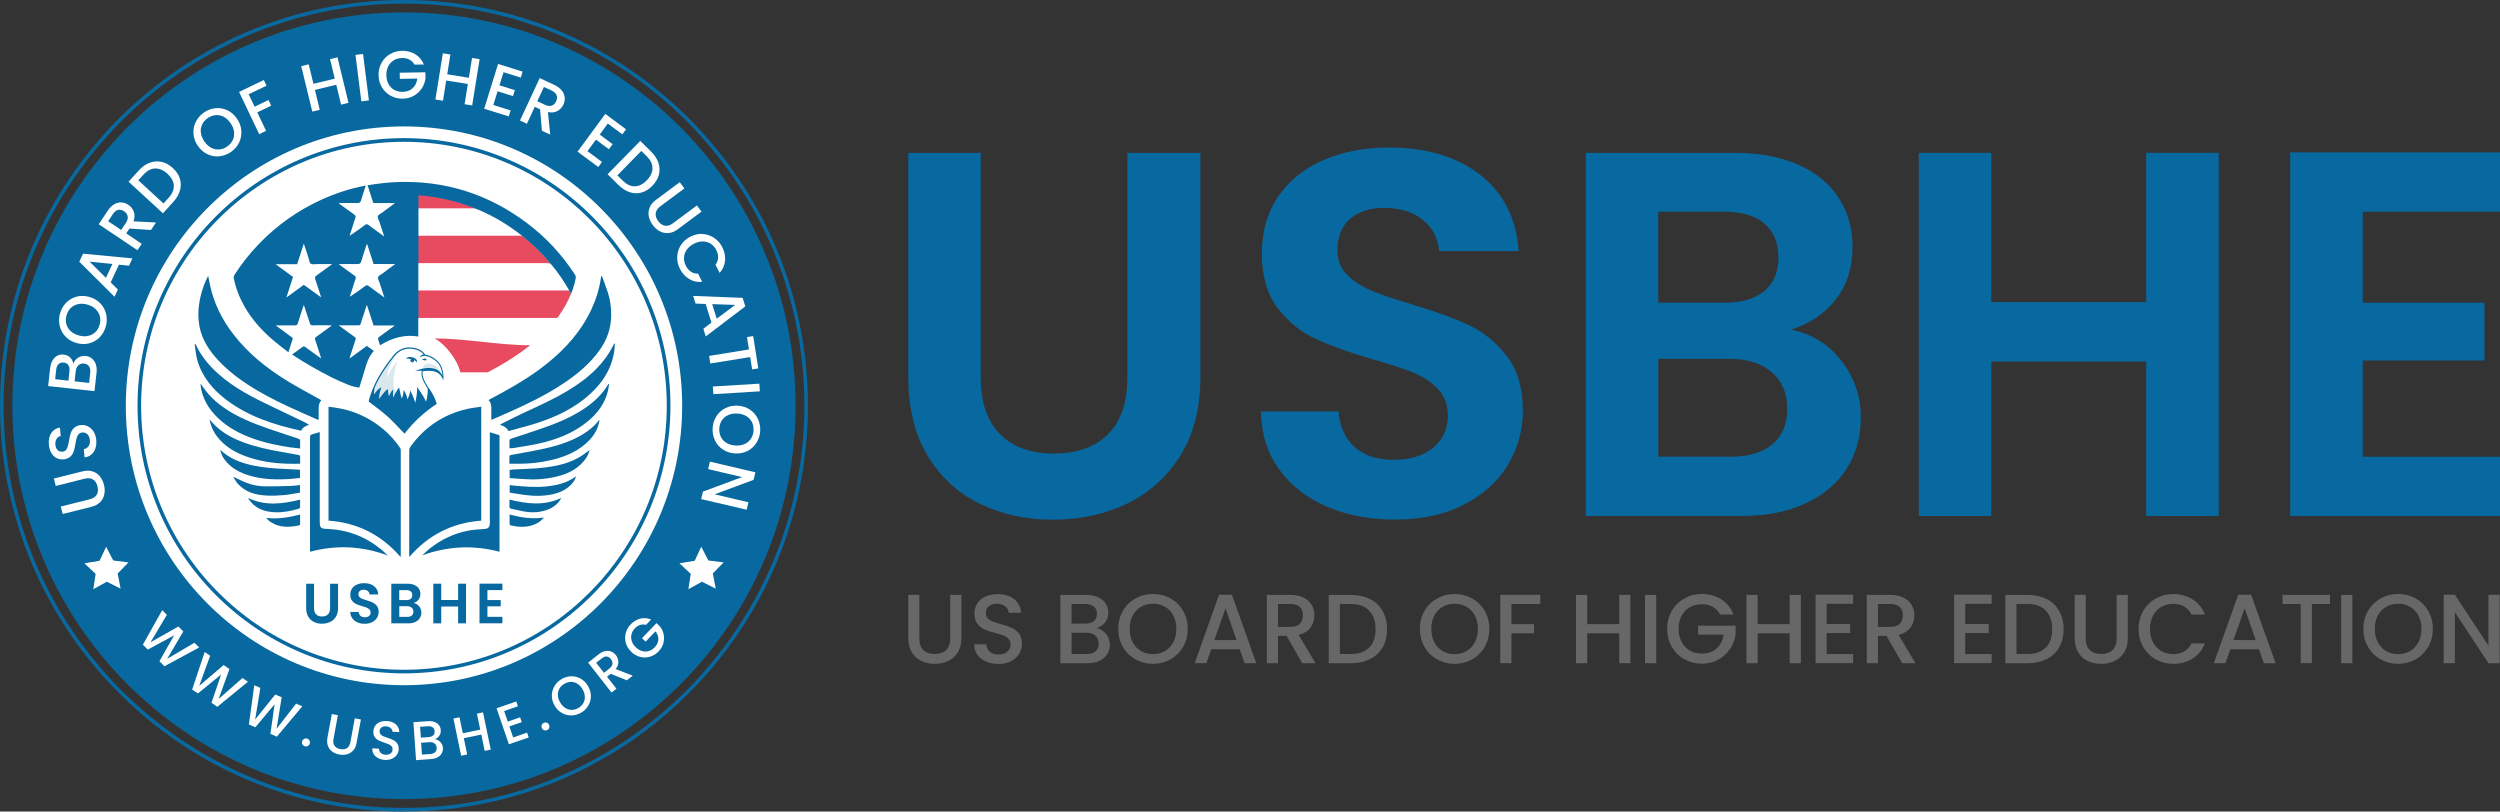 <svg width="268" height="87" viewBox="0 0 268 87" fill="none" xmlns="http://www.w3.org/2000/svg">
<rect x="0" y="0" width="268" height="87" fill="#333333" stroke="none"/>
<g clip-path="url(#clip0_39_205)">
<path d="M105.136 16.386V40.482C105.136 43.122 105.819 45.14 107.191 46.531C108.563 47.928 110.489 48.62 112.968 48.62C115.448 48.62 117.432 47.922 118.797 46.531C120.169 45.133 120.852 43.122 120.852 40.482V16.386H128.683V40.424C128.683 43.736 127.968 46.531 126.545 48.821C125.122 51.104 123.215 52.825 120.826 53.983C118.436 55.134 115.783 55.71 112.859 55.71C109.935 55.71 107.352 55.134 105.001 53.983C102.65 52.831 100.789 51.111 99.424 48.821C98.052 46.531 97.369 43.736 97.369 40.424V16.386H105.143H105.136Z" fill="#0869A0"/>
<path d="M142.254 54.313C140.09 53.381 138.376 52.049 137.114 50.296C135.858 48.549 135.208 46.485 135.169 44.105H143.497C143.606 45.703 144.173 46.971 145.191 47.896C146.208 48.827 147.606 49.293 149.383 49.293C151.161 49.293 152.623 48.859 153.66 47.98C154.697 47.106 155.212 45.961 155.212 44.551C155.212 43.4 154.858 42.449 154.156 41.705C153.454 40.961 152.572 40.379 151.515 39.945C150.459 39.518 149.01 39.046 147.155 38.522C144.637 37.778 142.595 37.047 141.017 36.316C139.446 35.592 138.093 34.492 136.966 33.024C135.839 31.555 135.272 29.595 135.272 27.137C135.272 24.834 135.845 22.822 136.992 21.114C138.138 19.407 139.748 18.093 141.822 17.181C143.896 16.269 146.266 15.816 148.933 15.816C152.932 15.816 156.178 16.793 158.677 18.747C161.176 20.7 162.554 23.424 162.812 26.917H154.259C154.182 25.578 153.621 24.472 152.565 23.599C151.509 22.725 150.111 22.285 148.372 22.285C146.852 22.285 145.641 22.673 144.733 23.456C143.825 24.239 143.374 25.371 143.374 26.859C143.374 27.9 143.716 28.767 144.398 29.453C145.081 30.139 145.931 30.701 146.955 31.128C147.973 31.555 149.409 32.047 151.258 32.603C153.776 33.347 155.83 34.091 157.421 34.835C159.012 35.579 160.384 36.691 161.53 38.179C162.677 39.667 163.25 41.621 163.25 44.034C163.25 46.117 162.715 48.051 161.64 49.836C160.564 51.622 158.993 53.045 156.919 54.106C154.845 55.167 152.385 55.697 149.532 55.697C146.827 55.697 144.392 55.231 142.228 54.3L142.254 54.313Z" fill="#0869A0"/>
<path d="M197.366 38.639C198.77 40.424 199.478 42.468 199.478 44.771C199.478 46.854 198.97 48.685 197.952 50.263C196.934 51.842 195.459 53.077 193.54 53.97C191.614 54.863 189.341 55.309 186.713 55.309H170V16.386H185.992C188.62 16.386 190.887 16.813 192.793 17.666C194.699 18.52 196.142 19.711 197.121 21.237C198.1 22.764 198.59 24.491 198.59 26.425C198.59 28.696 197.984 30.591 196.786 32.111C195.582 33.638 193.985 34.712 191.982 35.346C194.165 35.754 195.962 36.853 197.366 38.639ZM177.761 32.448H184.871C186.72 32.448 188.149 32.027 189.148 31.193C190.146 30.358 190.648 29.155 190.648 27.596C190.648 26.037 190.146 24.828 189.148 23.974C188.149 23.12 186.72 22.693 184.871 22.693H177.761V32.454V32.448ZM190.011 47.617C191.067 46.725 191.595 45.463 191.595 43.827C191.595 42.19 191.041 40.844 189.927 39.894C188.819 38.943 187.319 38.47 185.431 38.47H177.767V48.956H185.599C187.486 48.956 188.961 48.51 190.011 47.617Z" fill="#0869A0"/>
<path d="M237.845 16.386V55.315H230.071V38.749H213.467V55.315H205.694V16.386H213.467V32.39H230.071V16.386H237.845Z" fill="#0869A0"/>
<path d="M253.283 22.693V32.454H266.332V38.645H253.283V48.963H268V55.322H245.509V16.334H268V22.693H253.283Z" fill="#0869A0"/>
<path d="M98.554 63.77V68.434C98.554 68.991 98.702 69.405 98.992 69.689C99.282 69.968 99.688 70.11 100.203 70.11C100.718 70.11 101.137 69.968 101.427 69.689C101.716 69.411 101.865 68.991 101.865 68.434V63.77H103.063V68.415C103.063 69.01 102.934 69.515 102.676 69.935C102.419 70.349 102.071 70.66 101.639 70.86C101.208 71.067 100.725 71.164 100.203 71.164C99.681 71.164 99.198 71.061 98.773 70.86C98.348 70.66 98 70.349 97.749 69.935C97.498 69.521 97.369 69.016 97.369 68.415V63.77H98.567H98.554Z" fill="#666766"/>
<path d="M105.69 70.912C105.297 70.737 104.988 70.498 104.769 70.181C104.55 69.864 104.434 69.495 104.434 69.075H105.716C105.742 69.392 105.871 69.65 106.09 69.858C106.309 70.064 106.618 70.162 107.017 70.162C107.416 70.162 107.751 70.064 107.983 69.864C108.215 69.663 108.331 69.405 108.331 69.088C108.331 68.842 108.26 68.641 108.118 68.486C107.977 68.331 107.796 68.214 107.584 68.13C107.371 68.046 107.075 67.956 106.695 67.859C106.219 67.729 105.832 67.606 105.536 67.477C105.24 67.347 104.982 67.147 104.776 66.869C104.563 66.597 104.46 66.228 104.46 65.776C104.46 65.355 104.563 64.986 104.776 64.669C104.988 64.353 105.278 64.113 105.658 63.945C106.038 63.777 106.47 63.693 106.972 63.693C107.681 63.693 108.26 63.867 108.711 64.223C109.162 64.579 109.413 65.064 109.458 65.685H108.138C108.118 65.42 107.99 65.187 107.758 64.999C107.526 64.812 107.223 64.715 106.843 64.715C106.502 64.715 106.218 64.805 106.006 64.98C105.787 65.155 105.684 65.407 105.684 65.737C105.684 65.963 105.755 66.144 105.89 66.287C106.025 66.429 106.199 66.545 106.412 66.629C106.624 66.714 106.908 66.804 107.275 66.901C107.758 67.037 108.151 67.166 108.453 67.302C108.756 67.438 109.014 67.639 109.233 67.917C109.445 68.195 109.555 68.564 109.555 69.029C109.555 69.405 109.458 69.754 109.258 70.084C109.059 70.414 108.769 70.679 108.389 70.88C108.009 71.08 107.558 71.177 107.043 71.177C106.553 71.177 106.115 71.093 105.723 70.918L105.69 70.912Z" fill="#666766"/>
<path d="M118.565 67.956C118.836 68.299 118.977 68.687 118.977 69.126C118.977 69.502 118.881 69.832 118.688 70.136C118.494 70.44 118.217 70.673 117.857 70.841C117.496 71.009 117.071 71.1 116.588 71.1H113.67V63.777H116.453C116.949 63.777 117.374 63.861 117.734 64.029C118.095 64.197 118.359 64.424 118.539 64.708C118.72 64.993 118.81 65.31 118.81 65.659C118.81 66.08 118.7 66.429 118.475 66.714C118.25 66.998 117.953 67.199 117.573 67.335C117.966 67.406 118.295 67.613 118.572 67.956H118.565ZM114.868 66.85H116.35C116.742 66.85 117.045 66.759 117.264 66.578C117.483 66.397 117.593 66.138 117.593 65.802C117.593 65.465 117.483 65.213 117.264 65.025C117.045 64.838 116.736 64.747 116.35 64.747H114.868V66.843V66.85ZM117.438 69.819C117.67 69.625 117.786 69.346 117.786 68.997C117.786 68.648 117.663 68.357 117.419 68.143C117.174 67.93 116.852 67.826 116.446 67.826H114.875V70.11H116.491C116.897 70.11 117.213 70.013 117.444 69.812L117.438 69.819Z" fill="#666766"/>
<path d="M121.727 70.686C121.154 70.368 120.703 69.922 120.375 69.346C120.046 68.771 119.879 68.13 119.879 67.412C119.879 66.694 120.046 66.054 120.375 65.484C120.703 64.915 121.161 64.469 121.727 64.152C122.294 63.835 122.919 63.673 123.602 63.673C124.284 63.673 124.916 63.835 125.482 64.152C126.049 64.469 126.5 64.915 126.828 65.484C127.157 66.054 127.324 66.694 127.324 67.412C127.324 68.13 127.157 68.771 126.828 69.346C126.5 69.916 126.049 70.362 125.482 70.686C124.916 71.002 124.284 71.164 123.602 71.164C122.919 71.164 122.301 71.002 121.727 70.686ZM124.89 69.793C125.27 69.573 125.56 69.256 125.779 68.842C125.991 68.428 126.101 67.956 126.101 67.412C126.101 66.869 125.991 66.397 125.779 65.989C125.566 65.582 125.27 65.271 124.89 65.051C124.51 64.831 124.085 64.721 123.602 64.721C123.119 64.721 122.687 64.831 122.314 65.051C121.934 65.271 121.644 65.582 121.425 65.989C121.212 66.397 121.103 66.869 121.103 67.412C121.103 67.956 121.212 68.428 121.425 68.842C121.637 69.256 121.934 69.566 122.314 69.793C122.694 70.019 123.119 70.123 123.602 70.123C124.085 70.123 124.516 70.013 124.89 69.793Z" fill="#666766"/>
<path d="M132.895 69.599H129.843L129.321 71.093H128.071L130.68 63.757H132.065L134.673 71.093H133.417L132.895 69.599ZM132.561 68.615L131.375 65.213L130.178 68.615H132.561Z" fill="#666766"/>
<path d="M139.6 71.093L137.919 68.163H137.005V71.093H135.807V63.77H138.325C138.885 63.77 139.355 63.867 139.748 64.068C140.135 64.262 140.425 64.527 140.618 64.857C140.811 65.187 140.908 65.556 140.908 65.963C140.908 66.442 140.772 66.875 140.495 67.263C140.218 67.652 139.793 67.917 139.22 68.059L141.024 71.093H139.6ZM137.005 67.205H138.325C138.776 67.205 139.111 67.095 139.336 66.869C139.562 66.642 139.677 66.345 139.677 65.963C139.677 65.582 139.568 65.29 139.343 65.07C139.117 64.857 138.782 64.747 138.325 64.747H137.005V67.199V67.205Z" fill="#666766"/>
<path d="M146.865 64.217C147.451 64.514 147.902 64.941 148.218 65.504C148.533 66.06 148.694 66.714 148.694 67.457C148.694 68.201 148.533 68.848 148.218 69.398C147.902 69.948 147.451 70.368 146.865 70.66C146.279 70.951 145.603 71.1 144.823 71.1H142.44V63.777H144.823C145.603 63.777 146.279 63.925 146.865 64.223V64.217ZM146.781 69.418C147.239 68.952 147.464 68.299 147.464 67.457C147.464 66.617 147.239 65.944 146.781 65.465C146.324 64.986 145.674 64.747 144.817 64.747H143.632V70.11H144.817C145.667 70.11 146.324 69.877 146.781 69.411V69.418Z" fill="#666766"/>
<path d="M154.059 70.686C153.486 70.368 153.035 69.922 152.707 69.346C152.378 68.771 152.211 68.13 152.211 67.412C152.211 66.694 152.378 66.054 152.707 65.484C153.035 64.915 153.492 64.469 154.059 64.152C154.626 63.835 155.251 63.673 155.933 63.673C156.616 63.673 157.247 63.835 157.814 64.152C158.381 64.469 158.832 64.915 159.16 65.484C159.489 66.054 159.656 66.694 159.656 67.412C159.656 68.13 159.489 68.771 159.16 69.346C158.832 69.916 158.381 70.362 157.814 70.686C157.247 71.002 156.616 71.164 155.933 71.164C155.251 71.164 154.632 71.002 154.059 70.686ZM157.222 69.793C157.602 69.573 157.891 69.256 158.11 68.842C158.323 68.428 158.432 67.956 158.432 67.412C158.432 66.869 158.323 66.397 158.11 65.989C157.898 65.582 157.602 65.271 157.222 65.051C156.842 64.831 156.417 64.721 155.933 64.721C155.45 64.721 155.019 64.831 154.645 65.051C154.265 65.271 153.976 65.582 153.757 65.989C153.544 66.397 153.435 66.869 153.435 67.412C153.435 67.956 153.544 68.428 153.757 68.842C153.969 69.256 154.265 69.566 154.645 69.793C155.025 70.019 155.45 70.123 155.933 70.123C156.417 70.123 156.848 70.013 157.222 69.793Z" fill="#666766"/>
<path d="M165.118 63.77V64.747H162.026V66.908H164.442V67.885H162.026V71.087H160.828V63.764H165.118V63.77Z" fill="#666766"/>
<path d="M174.779 63.77V71.093H173.581V67.891H170.148V71.093H168.95V63.77H170.148V66.908H173.581V63.77H174.779Z" fill="#666766"/>
<path d="M177.548 63.77V71.093H176.35V63.77H177.548Z" fill="#666766"/>
<path d="M184.395 65.879C184.208 65.517 183.944 65.239 183.609 65.051C183.274 64.864 182.887 64.773 182.443 64.773C181.96 64.773 181.528 64.883 181.155 65.096C180.781 65.31 180.485 65.62 180.266 66.021C180.054 66.422 179.944 66.888 179.944 67.412C179.944 67.936 180.054 68.402 180.266 68.809C180.479 69.211 180.775 69.528 181.155 69.741C181.535 69.961 181.96 70.064 182.443 70.064C183.094 70.064 183.622 69.883 184.027 69.515C184.433 69.152 184.678 68.654 184.775 68.027H182.037V67.069H186.056V68.007C185.979 68.577 185.779 69.101 185.451 69.579C185.122 70.058 184.704 70.44 184.182 70.724C183.66 71.009 183.081 71.151 182.443 71.151C181.76 71.151 181.129 70.99 180.562 70.672C179.996 70.356 179.545 69.909 179.216 69.34C178.888 68.771 178.72 68.13 178.72 67.412C178.72 66.694 178.888 66.054 179.216 65.484C179.545 64.915 180.002 64.469 180.569 64.152C181.136 63.835 181.76 63.673 182.443 63.673C183.222 63.673 183.911 63.867 184.517 64.249C185.122 64.631 185.56 65.174 185.831 65.879H184.395Z" fill="#666766"/>
<path d="M193.051 63.77V71.093H191.853V67.891H188.42V71.093H187.222V63.77H188.42V66.908H191.853V63.77H193.051Z" fill="#666766"/>
<path d="M195.82 64.741V66.888H198.338V67.865H195.82V70.11H198.654V71.087H194.629V63.751H198.654V64.728H195.82V64.741Z" fill="#666766"/>
<path d="M203.91 71.093L202.229 68.163H201.314V71.093H200.116V63.77H202.634C203.195 63.77 203.665 63.867 204.058 64.068C204.444 64.262 204.734 64.527 204.927 64.857C205.12 65.187 205.217 65.556 205.217 65.963C205.217 66.442 205.082 66.875 204.805 67.263C204.528 67.652 204.103 67.917 203.53 68.059L205.333 71.093H203.91ZM201.314 67.205H202.634C203.085 67.205 203.42 67.095 203.645 66.869C203.871 66.642 203.987 66.345 203.987 65.963C203.987 65.582 203.877 65.29 203.652 65.07C203.427 64.857 203.092 64.747 202.634 64.747H201.314V67.199V67.205Z" fill="#666766"/>
<path d="M210.672 64.741V66.888H213.191V67.865H210.672V70.11H213.506V71.087H209.481V63.751H213.506V64.728H210.672V64.741Z" fill="#666766"/>
<path d="M219.393 64.217C219.979 64.514 220.43 64.941 220.745 65.504C221.061 66.06 221.222 66.714 221.222 67.457C221.222 68.201 221.061 68.848 220.745 69.398C220.43 69.948 219.979 70.368 219.393 70.66C218.807 70.951 218.13 71.1 217.351 71.1H214.968V63.777H217.351C218.13 63.777 218.807 63.925 219.393 64.223V64.217ZM219.315 69.418C219.773 68.952 219.998 68.299 219.998 67.457C219.998 66.617 219.773 65.944 219.315 65.465C218.858 64.986 218.208 64.747 217.351 64.747H216.166V70.11H217.351C218.201 70.11 218.858 69.877 219.315 69.411V69.418Z" fill="#666766"/>
<path d="M223.592 63.77V68.434C223.592 68.991 223.74 69.405 224.03 69.689C224.32 69.968 224.726 70.11 225.241 70.11C225.756 70.11 226.175 69.968 226.465 69.689C226.754 69.411 226.903 68.991 226.903 68.434V63.77H228.1V68.415C228.1 69.01 227.972 69.515 227.714 69.935C227.456 70.349 227.109 70.66 226.677 70.86C226.246 71.067 225.763 71.164 225.241 71.164C224.719 71.164 224.236 71.061 223.811 70.86C223.386 70.66 223.038 70.349 222.787 69.935C222.536 69.521 222.407 69.016 222.407 68.415V63.77H223.605H223.592Z" fill="#666766"/>
<path d="M229.749 65.491C230.084 64.922 230.535 64.475 231.102 64.158C231.669 63.841 232.293 63.68 232.976 63.68C233.755 63.68 234.445 63.874 235.05 64.255C235.655 64.637 236.093 65.18 236.364 65.886H234.928C234.741 65.497 234.477 65.213 234.142 65.019C233.807 64.831 233.42 64.734 232.976 64.734C232.493 64.734 232.062 64.844 231.688 65.064C231.308 65.284 231.018 65.594 230.799 66.002C230.587 66.41 230.477 66.882 230.477 67.425C230.477 67.969 230.587 68.441 230.799 68.848C231.012 69.256 231.308 69.573 231.688 69.793C232.068 70.013 232.493 70.123 232.976 70.123C233.414 70.123 233.807 70.026 234.142 69.838C234.477 69.65 234.741 69.359 234.928 68.971H236.364C236.093 69.676 235.655 70.213 235.05 70.595C234.445 70.977 233.755 71.164 232.976 71.164C232.293 71.164 231.662 71.002 231.095 70.686C230.529 70.368 230.078 69.922 229.749 69.353C229.421 68.784 229.253 68.143 229.253 67.425C229.253 66.707 229.421 66.067 229.749 65.497V65.491Z" fill="#666766"/>
<path d="M242.147 69.599H239.095L238.573 71.093H237.323L239.938 63.757H241.323L243.938 71.093H242.682L242.16 69.599H242.147ZM241.813 68.615L240.628 65.213L239.43 68.615H241.813Z" fill="#666766"/>
<path d="M249.773 63.77V64.747H247.835V71.087H246.637V64.747H244.685V63.77H249.773Z" fill="#666766"/>
<path d="M252.176 63.77V71.093H250.978V63.77H252.176Z" fill="#666766"/>
<path d="M255.203 70.686C254.636 70.368 254.179 69.922 253.85 69.346C253.515 68.777 253.354 68.13 253.354 67.412C253.354 66.694 253.522 66.054 253.85 65.484C254.185 64.915 254.636 64.469 255.203 64.152C255.776 63.835 256.394 63.673 257.077 63.673C257.759 63.673 258.391 63.835 258.957 64.152C259.524 64.469 259.975 64.915 260.304 65.484C260.632 66.054 260.799 66.694 260.799 67.412C260.799 68.13 260.632 68.771 260.304 69.346C259.975 69.916 259.524 70.362 258.957 70.686C258.384 71.002 257.759 71.164 257.077 71.164C256.394 71.164 255.776 71.002 255.203 70.686ZM258.365 69.793C258.745 69.573 259.035 69.256 259.254 68.842C259.473 68.428 259.576 67.956 259.576 67.412C259.576 66.869 259.466 66.397 259.254 65.989C259.041 65.582 258.745 65.271 258.365 65.051C257.985 64.831 257.56 64.721 257.077 64.721C256.594 64.721 256.162 64.831 255.789 65.051C255.409 65.271 255.119 65.582 254.9 65.989C254.687 66.397 254.578 66.869 254.578 67.412C254.578 67.956 254.687 68.428 254.9 68.842C255.112 69.256 255.409 69.566 255.789 69.793C256.169 70.019 256.594 70.123 257.077 70.123C257.56 70.123 257.991 70.013 258.365 69.793Z" fill="#666766"/>
<path d="M267.961 71.093H266.763L263.163 65.627V71.093H261.965V63.757H263.163L266.763 69.217V63.757H267.961V71.093Z" fill="#666766"/>
<path d="M43.307 1.333C20.127 1.333 1.327 20.215 1.327 43.497C1.327 66.778 20.12 85.661 43.307 85.661C66.493 85.661 85.287 66.785 85.287 43.497C85.287 20.209 66.493 1.333 43.307 1.333ZM43.307 77.083C24.835 77.083 9.867 62.043 9.867 43.497C9.867 24.951 24.841 9.91 43.307 9.91C61.772 9.91 76.746 24.951 76.746 43.497C76.746 62.043 61.772 77.083 43.307 77.083Z" fill="#0869A0"/>
<path d="M43.281 77.141C61.959 77.141 77.1 61.933 77.1 43.173C77.1 24.413 61.959 9.205 43.281 9.205C24.603 9.205 9.461 24.413 9.461 43.173C9.461 61.933 24.603 77.141 43.281 77.141Z" fill="white"/>
<path d="M43.307 72.186C27.559 72.186 14.743 59.313 14.743 43.497C14.743 27.68 27.559 14.807 43.307 14.807C59.054 14.807 71.871 27.68 71.871 43.497C71.871 59.313 59.054 72.186 43.307 72.186ZM43.307 15.202C27.772 15.202 15.129 27.894 15.129 43.497C15.129 59.1 27.765 71.798 43.307 71.798C58.848 71.798 71.478 59.106 71.478 43.497C71.478 27.887 58.841 15.202 43.307 15.202Z" fill="#0869A0"/>
<path d="M43.307 87C19.431 87 0 67.483 0 43.497C0 19.51 19.431 0 43.307 0C67.182 0 86.613 19.517 86.613 43.497C86.613 67.477 67.182 86.993 43.307 86.993V87ZM43.307 0.388C19.644 0.388 0.386 19.73 0.386 43.497C0.386 67.263 19.637 86.605 43.307 86.605C66.976 86.605 86.227 67.27 86.227 43.497C86.227 19.724 66.976 0.388 43.307 0.388Z" fill="#0869A0"/>
<path d="M43.307 5.893C22.632 5.893 5.867 22.732 5.867 43.497C5.867 64.262 22.632 81.1 43.307 81.1C63.981 81.1 80.746 64.262 80.746 43.497C80.746 22.732 63.987 5.893 43.307 5.893ZM43.307 73.454C26.838 73.454 13.487 60.044 13.487 43.503C13.487 26.962 26.838 13.552 43.307 13.552C59.775 13.552 73.127 26.962 73.127 43.503C73.127 60.044 59.775 73.454 43.307 73.454Z" fill="#0869A0"/>
<path d="M6.524 54.3L9.616 53.523C9.983 53.433 10.234 53.265 10.376 53.025C10.511 52.786 10.537 52.495 10.453 52.146C10.369 51.796 10.208 51.544 9.97 51.402C9.738 51.253 9.435 51.227 9.068 51.318L5.977 52.094L5.777 51.298L8.856 50.528C9.249 50.431 9.609 50.431 9.925 50.535C10.241 50.638 10.505 50.819 10.711 51.072C10.917 51.331 11.065 51.628 11.149 51.984C11.239 52.333 11.245 52.67 11.181 52.993C11.117 53.316 10.968 53.595 10.736 53.828C10.505 54.06 10.189 54.235 9.796 54.332L6.718 55.102L6.518 54.3H6.524Z" fill="white"/>
<path d="M10.234 48.044C10.144 48.323 9.996 48.549 9.796 48.724C9.596 48.898 9.352 49.002 9.068 49.028L8.985 48.148C9.197 48.109 9.365 48.006 9.487 47.844C9.609 47.682 9.661 47.462 9.635 47.191C9.609 46.906 9.519 46.692 9.365 46.55C9.21 46.408 9.03 46.343 8.817 46.362C8.65 46.382 8.521 46.44 8.424 46.55C8.328 46.66 8.257 46.789 8.218 46.938C8.173 47.087 8.134 47.3 8.089 47.566C8.038 47.902 7.973 48.174 7.903 48.387C7.832 48.601 7.716 48.788 7.542 48.95C7.368 49.112 7.13 49.209 6.821 49.241C6.537 49.267 6.28 49.222 6.048 49.099C5.822 48.976 5.635 48.788 5.494 48.542C5.352 48.297 5.268 47.999 5.236 47.663C5.191 47.178 5.275 46.77 5.481 46.44C5.687 46.11 6.009 45.903 6.421 45.832L6.511 46.738C6.331 46.77 6.183 46.873 6.073 47.042C5.958 47.21 5.912 47.43 5.938 47.689C5.964 47.922 6.041 48.109 6.17 48.245C6.305 48.381 6.486 48.439 6.705 48.42C6.859 48.407 6.975 48.348 7.065 48.245C7.155 48.141 7.22 48.019 7.265 47.87C7.31 47.721 7.349 47.52 7.394 47.262C7.452 46.925 7.516 46.647 7.587 46.427C7.658 46.207 7.78 46.02 7.954 45.858C8.128 45.696 8.373 45.593 8.688 45.567C8.94 45.541 9.184 45.586 9.423 45.703C9.661 45.819 9.861 46 10.021 46.246C10.183 46.492 10.279 46.796 10.318 47.152C10.35 47.488 10.318 47.792 10.228 48.077L10.234 48.044Z" fill="white"/>
<path d="M8.366 38.354C8.618 38.192 8.894 38.128 9.191 38.16C9.442 38.186 9.661 38.276 9.854 38.432C10.041 38.587 10.183 38.794 10.273 39.053C10.363 39.311 10.389 39.609 10.35 39.939L10.131 41.931L5.165 41.388L5.371 39.486C5.41 39.143 5.5 38.859 5.636 38.632C5.777 38.399 5.951 38.231 6.157 38.128C6.363 38.024 6.589 37.985 6.827 38.011C7.11 38.044 7.342 38.147 7.516 38.322C7.69 38.496 7.806 38.716 7.87 38.988C7.948 38.723 8.115 38.516 8.366 38.354ZM7.336 40.806L7.445 39.797C7.478 39.531 7.439 39.311 7.329 39.15C7.226 38.988 7.059 38.891 6.827 38.865C6.602 38.839 6.421 38.897 6.28 39.033C6.138 39.169 6.054 39.37 6.022 39.641L5.912 40.651L7.336 40.806ZM9.545 39.273C9.429 39.098 9.249 39.001 9.01 38.975C8.766 38.949 8.566 39.014 8.405 39.163C8.244 39.311 8.147 39.531 8.115 39.809L7.999 40.883L9.551 41.051L9.674 39.945C9.706 39.667 9.661 39.441 9.545 39.273Z" fill="white"/>
<path d="M10.704 36.148C10.389 36.465 10.015 36.685 9.577 36.801C9.139 36.918 8.688 36.911 8.212 36.776C7.742 36.646 7.349 36.42 7.033 36.09C6.718 35.767 6.511 35.385 6.402 34.951C6.299 34.518 6.305 34.072 6.428 33.619C6.55 33.166 6.775 32.778 7.085 32.454C7.4 32.137 7.774 31.918 8.205 31.801C8.637 31.685 9.094 31.698 9.564 31.827C10.034 31.956 10.427 32.183 10.743 32.506C11.059 32.83 11.271 33.211 11.374 33.645C11.477 34.085 11.471 34.524 11.348 34.984C11.226 35.437 11.007 35.818 10.691 36.135L10.704 36.148ZM10.698 33.884C10.62 33.593 10.466 33.341 10.234 33.121C10.002 32.907 9.712 32.745 9.352 32.648C8.997 32.551 8.663 32.532 8.36 32.603C8.057 32.674 7.793 32.81 7.581 33.017C7.368 33.231 7.22 33.496 7.13 33.813C7.04 34.13 7.033 34.44 7.11 34.731C7.188 35.023 7.336 35.275 7.568 35.488C7.8 35.702 8.089 35.864 8.444 35.961C8.798 36.058 9.133 36.077 9.442 36.012C9.751 35.948 10.015 35.805 10.228 35.598C10.44 35.391 10.595 35.126 10.678 34.803C10.769 34.486 10.775 34.175 10.698 33.884Z" fill="white"/>
<path d="M12.752 28.372L11.864 30.274L12.636 31.038L12.276 31.814L8.502 28.056L8.907 27.195L14.195 27.7L13.828 28.483L12.752 28.372ZM12.05 28.301L9.603 28.049L11.355 29.783L12.05 28.301Z" fill="white"/>
<path d="M16.179 24.653L13.88 24.498L13.532 25.022L15.193 26.141L14.736 26.826L10.582 24.038L11.542 22.596C11.754 22.279 11.992 22.04 12.25 21.897C12.508 21.755 12.772 21.684 13.029 21.703C13.287 21.716 13.538 21.807 13.764 21.962C14.034 22.143 14.227 22.389 14.343 22.693C14.459 22.997 14.446 23.346 14.311 23.728L16.72 23.851L16.179 24.666V24.653ZM12.991 24.653L13.493 23.896C13.661 23.637 13.731 23.404 13.686 23.191C13.648 22.977 13.519 22.796 13.3 22.648C13.087 22.505 12.875 22.453 12.669 22.499C12.463 22.544 12.269 22.699 12.095 22.958L11.593 23.715L12.984 24.653H12.991Z" fill="white"/>
<path d="M16.05 17.447C16.469 17.291 16.894 17.259 17.325 17.356C17.75 17.453 18.156 17.673 18.53 18.016C18.903 18.359 19.154 18.74 19.283 19.154C19.412 19.568 19.412 19.995 19.29 20.422C19.167 20.856 18.922 21.263 18.568 21.658L17.467 22.867L13.783 19.478L14.884 18.268C15.245 17.873 15.631 17.595 16.056 17.44L16.05 17.447ZM18.633 19.892C18.607 19.445 18.388 19.032 17.963 18.637C17.538 18.242 17.093 18.055 16.642 18.061C16.192 18.068 15.767 18.294 15.374 18.727L14.826 19.329L17.525 21.813L18.072 21.212C18.465 20.778 18.652 20.338 18.633 19.892Z" fill="white"/>
<path d="M23.502 16.761C23.057 16.8 22.632 16.722 22.22 16.521C21.814 16.328 21.473 16.023 21.196 15.616C20.919 15.208 20.771 14.781 20.739 14.329C20.706 13.876 20.797 13.449 20.996 13.048C21.196 12.647 21.492 12.317 21.872 12.052C22.259 11.786 22.677 11.637 23.122 11.599C23.566 11.56 23.991 11.637 24.397 11.832C24.803 12.026 25.138 12.33 25.415 12.737C25.692 13.145 25.84 13.572 25.872 14.024C25.904 14.477 25.82 14.904 25.621 15.305C25.421 15.706 25.125 16.043 24.738 16.302C24.352 16.56 23.94 16.716 23.495 16.754L23.502 16.761ZM24.951 15.027C25.08 14.755 25.125 14.464 25.093 14.147C25.054 13.831 24.938 13.52 24.726 13.216C24.519 12.912 24.275 12.679 23.998 12.53C23.721 12.381 23.431 12.317 23.135 12.343C22.838 12.362 22.549 12.472 22.278 12.653C22.001 12.841 21.801 13.067 21.673 13.339C21.544 13.611 21.492 13.902 21.531 14.212C21.57 14.523 21.686 14.833 21.892 15.144C22.098 15.448 22.343 15.681 22.619 15.829C22.896 15.978 23.186 16.043 23.482 16.023C23.779 16.004 24.069 15.9 24.339 15.713C24.61 15.525 24.816 15.299 24.945 15.027H24.951Z" fill="white"/>
<path d="M28.281 8.578L28.57 9.186L26.658 10.104L27.295 11.437L28.783 10.719L29.073 11.327L27.579 12.045L28.525 14.024L27.785 14.38L25.627 9.852L28.281 8.578Z" fill="white"/>
<path d="M36.177 6.145L37.362 11.023L36.563 11.217L36.048 9.082L33.762 9.639L34.277 11.773L33.478 11.967L32.293 7.09L33.092 6.896L33.601 8.985L35.887 8.429L35.378 6.34L36.177 6.145Z" fill="white"/>
<path d="M38.92 5.783L39.545 10.764L38.734 10.868L38.109 5.887L38.92 5.783Z" fill="white"/>
<path d="M44.453 6.954C44.318 6.708 44.138 6.521 43.906 6.398C43.674 6.275 43.41 6.217 43.107 6.217C42.779 6.217 42.482 6.301 42.225 6.456C41.967 6.611 41.767 6.825 41.626 7.103C41.484 7.381 41.413 7.698 41.419 8.06C41.419 8.422 41.503 8.739 41.651 9.011C41.8 9.283 42.006 9.496 42.27 9.639C42.534 9.781 42.83 9.852 43.158 9.846C43.603 9.839 43.964 9.71 44.24 9.451C44.517 9.199 44.678 8.856 44.736 8.422L42.862 8.455L42.849 7.795L45.599 7.75L45.612 8.39C45.567 8.778 45.432 9.141 45.219 9.47C45.001 9.8 44.717 10.066 44.363 10.266C44.009 10.467 43.616 10.57 43.178 10.577C42.708 10.583 42.276 10.48 41.883 10.266C41.49 10.053 41.181 9.755 40.943 9.367C40.711 8.979 40.589 8.545 40.582 8.054C40.576 7.562 40.679 7.122 40.904 6.728C41.123 6.333 41.432 6.023 41.819 5.796C42.205 5.57 42.63 5.453 43.094 5.447C43.629 5.44 44.099 5.563 44.517 5.816C44.936 6.074 45.245 6.437 45.438 6.915L44.453 6.928V6.954Z" fill="white"/>
<path d="M51.415 6.346L50.617 11.301L49.805 11.172L50.153 9.005L47.834 8.63L47.487 10.797L46.675 10.667L47.474 5.712L48.285 5.841L47.944 7.963L50.263 8.338L50.604 6.217L51.415 6.346Z" fill="white"/>
<path d="M53.979 7.743L53.541 9.147L55.19 9.665L54.99 10.305L53.341 9.787L52.884 11.256L54.739 11.838L54.539 12.479L51.905 11.657L53.393 6.857L56.027 7.679L55.827 8.319L53.972 7.737L53.979 7.743Z" fill="white"/>
<path d="M58.094 14.024L57.895 11.715L57.328 11.45L56.484 13.268L55.743 12.918L57.856 8.371L59.421 9.102C59.769 9.263 60.033 9.464 60.22 9.697C60.406 9.93 60.51 10.182 60.535 10.441C60.561 10.7 60.516 10.958 60.394 11.211C60.258 11.508 60.046 11.735 59.762 11.896C59.479 12.058 59.138 12.097 58.738 12.019L58.983 14.426L58.094 14.012V14.024ZM57.605 10.855L58.423 11.236C58.7 11.366 58.944 11.392 59.151 11.321C59.357 11.249 59.511 11.094 59.621 10.855C59.73 10.622 59.743 10.402 59.666 10.201C59.588 10.001 59.408 9.839 59.125 9.703L58.307 9.322L57.598 10.848L57.605 10.855Z" fill="white"/>
<path d="M65.16 13.242L64.29 14.426L65.675 15.454L65.275 15.998L63.884 14.969L62.976 16.205L64.535 17.363L64.135 17.906L61.913 16.256L64.889 12.213L67.111 13.863L66.712 14.4L65.153 13.242H65.16Z" fill="white"/>
<path d="M70.582 17.459C70.724 17.887 70.744 18.313 70.628 18.74C70.518 19.167 70.28 19.562 69.926 19.924C69.571 20.286 69.185 20.526 68.766 20.642C68.348 20.759 67.929 20.746 67.504 20.603C67.079 20.468 66.68 20.209 66.299 19.834L65.134 18.682L68.638 15.105L69.803 16.256C70.183 16.631 70.441 17.033 70.589 17.459H70.582ZM68.058 19.969C68.502 19.963 68.927 19.75 69.327 19.342C69.732 18.928 69.939 18.494 69.945 18.042C69.945 17.589 69.745 17.155 69.327 16.748L68.747 16.179L66.184 18.799L66.763 19.368C67.182 19.782 67.613 19.982 68.058 19.976V19.969Z" fill="white"/>
<path d="M73.365 20.202L70.802 22.104C70.499 22.331 70.325 22.583 70.293 22.855C70.254 23.126 70.344 23.411 70.557 23.695C70.769 23.987 71.014 24.155 71.285 24.2C71.555 24.245 71.845 24.155 72.148 23.928L74.711 22.026L75.201 22.686L72.65 24.582C72.322 24.828 71.993 24.957 71.658 24.983C71.323 25.009 71.014 24.944 70.724 24.789C70.434 24.634 70.183 24.407 69.971 24.116C69.758 23.825 69.617 23.521 69.552 23.197C69.488 22.874 69.52 22.564 69.642 22.253C69.765 21.942 69.99 21.671 70.319 21.425L72.869 19.53L73.359 20.189L73.365 20.202Z" fill="white"/>
<path d="M75.323 25.086C75.774 25.112 76.18 25.255 76.553 25.5C76.927 25.753 77.216 26.082 77.429 26.497C77.674 26.975 77.77 27.454 77.725 27.946C77.68 28.437 77.487 28.871 77.145 29.259L76.701 28.379C76.875 28.146 76.972 27.894 76.984 27.629C76.997 27.363 76.933 27.098 76.798 26.826C76.65 26.529 76.45 26.302 76.199 26.134C75.948 25.973 75.664 25.889 75.355 25.882C75.04 25.882 74.717 25.96 74.389 26.128C74.061 26.296 73.803 26.509 73.623 26.768C73.442 27.027 73.339 27.305 73.326 27.603C73.307 27.9 73.378 28.204 73.526 28.495C73.661 28.767 73.841 28.974 74.061 29.123C74.279 29.272 74.537 29.343 74.833 29.336L75.278 30.216C74.763 30.268 74.299 30.164 73.88 29.912C73.462 29.66 73.133 29.298 72.888 28.819C72.676 28.398 72.579 27.965 72.599 27.519C72.618 27.072 72.747 26.658 72.991 26.277C73.236 25.895 73.571 25.591 74.009 25.371C74.447 25.151 74.885 25.047 75.336 25.08L75.323 25.086Z" fill="white"/>
<path d="M76.27 34.589L75.645 32.584L74.563 32.545L74.305 31.723L79.612 31.93L79.896 32.843L75.658 36.064L75.4 35.236L76.263 34.583L76.27 34.589ZM76.836 34.162L78.807 32.687L76.347 32.603L76.836 34.169V34.162Z" fill="white"/>
<path d="M81.287 39.492L80.63 39.596L80.417 38.276L76.147 38.969L76.018 38.154L80.289 37.461L80.076 36.135L80.739 36.032L81.293 39.492H81.287Z" fill="white"/>
<path d="M81.454 41.951L76.469 42.255L76.418 41.433L81.403 41.129L81.454 41.951Z" fill="white"/>
<path d="M76.791 44.629C77.03 44.247 77.352 43.956 77.757 43.755C78.163 43.548 78.608 43.464 79.097 43.49C79.587 43.523 80.018 43.658 80.392 43.911C80.765 44.163 81.049 44.493 81.242 44.894C81.435 45.295 81.519 45.735 81.493 46.201C81.467 46.673 81.332 47.093 81.087 47.475C80.849 47.857 80.527 48.141 80.128 48.348C79.728 48.549 79.284 48.639 78.794 48.607C78.305 48.581 77.873 48.439 77.5 48.193C77.126 47.947 76.836 47.617 76.643 47.21C76.45 46.802 76.366 46.369 76.392 45.897C76.418 45.431 76.553 45.011 76.798 44.629H76.791ZM77.274 46.835C77.41 47.106 77.616 47.32 77.886 47.482C78.157 47.643 78.479 47.74 78.846 47.76C79.213 47.779 79.541 47.727 79.825 47.598C80.108 47.469 80.334 47.281 80.501 47.029C80.662 46.776 80.759 46.485 80.778 46.156C80.797 45.826 80.739 45.522 80.611 45.256C80.482 44.991 80.276 44.771 80.005 44.609C79.735 44.448 79.419 44.351 79.052 44.331C78.685 44.312 78.356 44.364 78.067 44.493C77.777 44.622 77.551 44.81 77.384 45.062C77.216 45.315 77.126 45.606 77.107 45.935C77.088 46.266 77.145 46.569 77.281 46.835H77.274Z" fill="white"/>
<path d="M75.168 53.504L75.355 52.702L79.548 51.143L75.915 50.289L76.102 49.487L80.978 50.632L80.791 51.434L76.605 52.993L80.231 53.84L80.044 54.643L75.168 53.504Z" fill="white"/>
<path d="M21.357 69.405L17.628 71.423L17.093 70.886L18.671 68.104L15.85 69.638L15.316 69.107L17.39 65.407L17.886 65.911L16.134 68.855L19.122 67.16L19.65 67.69L17.918 70.627L20.848 68.9L21.351 69.405H21.357Z" fill="white"/>
<path d="M26.58 73.085L23.296 75.77L22.671 75.343L23.701 72.309L21.215 74.34L20.597 73.92L21.943 69.896L22.529 70.297L21.357 73.519L23.978 71.293L24.597 71.721L23.437 74.929L25.994 72.684L26.58 73.085Z" fill="white"/>
<path d="M32.403 75.718L29.678 78.972L28.989 78.668L29.433 75.498L27.373 77.963L26.683 77.665L27.257 73.461L27.907 73.745L27.353 77.129L29.511 74.45L30.194 74.748L29.652 78.118L31.746 75.427L32.396 75.712L32.403 75.718Z" fill="white"/>
<path d="M32.422 79.8C32.364 79.697 32.358 79.587 32.39 79.47C32.422 79.354 32.493 79.27 32.596 79.211C32.699 79.153 32.808 79.147 32.924 79.179C33.034 79.211 33.118 79.283 33.175 79.38C33.233 79.483 33.24 79.593 33.208 79.71C33.175 79.826 33.105 79.91 33.002 79.968C32.899 80.026 32.795 80.033 32.68 80.001C32.564 79.968 32.48 79.897 32.422 79.8Z" fill="white"/>
<path d="M36.222 76.663L35.752 79.218C35.694 79.522 35.732 79.768 35.861 79.949C35.99 80.13 36.196 80.253 36.48 80.305C36.769 80.356 37.001 80.324 37.194 80.201C37.381 80.078 37.504 79.865 37.562 79.561L38.032 77.006L38.689 77.129L38.218 79.671C38.161 80.001 38.038 80.259 37.851 80.46C37.665 80.66 37.446 80.796 37.188 80.861C36.93 80.926 36.66 80.939 36.37 80.88C36.08 80.829 35.829 80.725 35.617 80.57C35.404 80.415 35.243 80.208 35.153 79.955C35.063 79.703 35.037 79.412 35.101 79.088L35.571 76.546L36.228 76.669L36.222 76.663Z" fill="white"/>
<path d="M40.556 81.281C40.344 81.171 40.176 81.029 40.067 80.848C39.951 80.667 39.9 80.46 39.912 80.221L40.627 80.259C40.627 80.434 40.698 80.583 40.814 80.706C40.93 80.829 41.097 80.893 41.323 80.906C41.555 80.919 41.735 80.874 41.87 80.77C42.006 80.667 42.076 80.525 42.083 80.35C42.089 80.214 42.057 80.098 41.98 80.007C41.903 79.917 41.806 79.845 41.69 79.794C41.574 79.742 41.413 79.684 41.207 79.612C40.949 79.528 40.737 79.444 40.576 79.367C40.415 79.283 40.279 79.166 40.17 79.004C40.06 78.843 40.015 78.642 40.028 78.383C40.041 78.151 40.112 77.944 40.234 77.775C40.363 77.607 40.531 77.478 40.743 77.4C40.956 77.316 41.2 77.284 41.477 77.297C41.87 77.316 42.186 77.433 42.431 77.646C42.669 77.859 42.798 78.138 42.804 78.481L42.07 78.442C42.07 78.293 42.006 78.163 41.877 78.047C41.754 77.937 41.587 77.872 41.374 77.859C41.181 77.847 41.027 77.892 40.898 77.982C40.769 78.073 40.705 78.209 40.692 78.396C40.685 78.519 40.718 78.623 40.788 78.707C40.859 78.791 40.956 78.862 41.065 78.914C41.181 78.966 41.336 79.024 41.535 79.089C41.8 79.179 42.012 79.263 42.179 79.347C42.347 79.431 42.482 79.554 42.592 79.716C42.701 79.878 42.753 80.085 42.74 80.344C42.727 80.55 42.663 80.745 42.54 80.919C42.418 81.094 42.25 81.236 42.031 81.333C41.812 81.43 41.561 81.476 41.271 81.463C41.001 81.45 40.756 81.385 40.544 81.281H40.556Z" fill="white"/>
<path d="M47.21 79.548C47.377 79.729 47.467 79.942 47.48 80.182C47.493 80.389 47.454 80.576 47.358 80.751C47.261 80.926 47.119 81.068 46.92 81.178C46.727 81.288 46.495 81.353 46.224 81.372L44.601 81.489L44.318 77.42L45.864 77.31C46.14 77.29 46.379 77.323 46.585 77.4C46.791 77.478 46.946 77.594 47.061 77.743C47.171 77.892 47.235 78.067 47.248 78.26C47.267 78.493 47.216 78.694 47.1 78.862C46.984 79.03 46.83 79.153 46.623 79.244C46.843 79.27 47.036 79.367 47.203 79.548H47.21ZM45.11 79.076L45.934 79.017C46.153 79.004 46.321 78.94 46.437 78.83C46.553 78.72 46.604 78.571 46.591 78.383C46.578 78.202 46.508 78.06 46.379 77.969C46.25 77.879 46.076 77.834 45.857 77.853L45.033 77.911L45.116 79.076H45.11ZM46.649 80.628C46.772 80.512 46.823 80.35 46.81 80.156C46.797 79.955 46.72 79.807 46.572 79.697C46.43 79.587 46.243 79.541 46.018 79.561L45.142 79.626L45.232 80.893L46.128 80.829C46.353 80.816 46.527 80.745 46.649 80.628Z" fill="white"/>
<path d="M51.782 76.365L52.607 80.356L51.956 80.492L51.596 78.746L49.721 79.134L50.082 80.88L49.432 81.016L48.607 77.025L49.258 76.889L49.612 78.603L51.48 78.215L51.126 76.501L51.776 76.365H51.782Z" fill="white"/>
<path d="M54.043 76.223L54.429 77.355L55.756 76.896L55.93 77.413L54.603 77.872L55.009 79.056L56.503 78.539L56.677 79.056L54.552 79.787L53.232 75.925L55.35 75.194L55.524 75.712L54.03 76.229L54.043 76.223Z" fill="white"/>
<path d="M58.326 78.28C58.217 78.241 58.139 78.163 58.088 78.053C58.036 77.944 58.036 77.834 58.075 77.724C58.114 77.614 58.191 77.536 58.3 77.484C58.41 77.439 58.513 77.433 58.622 77.478C58.732 77.517 58.809 77.594 58.861 77.704C58.912 77.814 58.912 77.924 58.873 78.034C58.835 78.144 58.758 78.222 58.648 78.267C58.539 78.319 58.429 78.319 58.32 78.28H58.326Z" fill="white"/>
<path d="M61.257 76.695C60.896 76.695 60.554 76.611 60.233 76.43C59.91 76.249 59.653 75.984 59.453 75.641C59.254 75.298 59.157 74.942 59.157 74.573C59.157 74.204 59.254 73.868 59.44 73.551C59.627 73.234 59.885 72.982 60.207 72.794C60.535 72.6 60.883 72.503 61.25 72.497C61.617 72.49 61.952 72.581 62.268 72.762C62.583 72.943 62.841 73.208 63.041 73.551C63.24 73.894 63.343 74.256 63.343 74.618C63.343 74.981 63.253 75.33 63.066 75.641C62.88 75.958 62.622 76.21 62.294 76.397C61.965 76.585 61.624 76.689 61.257 76.695ZM62.532 75.375C62.654 75.162 62.706 74.929 62.693 74.67C62.68 74.412 62.603 74.153 62.448 73.894C62.3 73.635 62.113 73.435 61.901 73.299C61.688 73.163 61.456 73.092 61.212 73.098C60.967 73.098 60.728 73.169 60.497 73.305C60.265 73.441 60.084 73.616 59.968 73.823C59.846 74.036 59.794 74.269 59.801 74.522C59.814 74.78 59.891 75.039 60.046 75.298C60.194 75.556 60.381 75.757 60.6 75.893C60.819 76.029 61.044 76.1 61.289 76.1C61.533 76.1 61.772 76.035 62.004 75.899C62.236 75.763 62.409 75.589 62.532 75.375Z" fill="white"/>
<path d="M67.214 72.937L65.475 72.231L65.076 72.549L66.081 73.829L65.559 74.243L63.047 71.035L64.148 70.162C64.393 69.967 64.631 69.844 64.87 69.799C65.108 69.754 65.327 69.767 65.52 69.844C65.713 69.922 65.887 70.052 66.023 70.226C66.184 70.433 66.274 70.672 66.287 70.938C66.3 71.203 66.203 71.468 66.003 71.727L67.832 72.432L67.208 72.924L67.214 72.937ZM64.747 72.128L65.327 71.669C65.52 71.513 65.63 71.345 65.656 71.171C65.675 70.996 65.623 70.821 65.495 70.653C65.366 70.485 65.211 70.394 65.044 70.381C64.87 70.362 64.689 70.433 64.49 70.595L63.91 71.054L64.754 72.128H64.747Z" fill="white"/>
<path d="M69.262 66.992C69.043 66.927 68.831 66.927 68.625 66.992C68.418 67.056 68.232 67.173 68.064 67.354C67.877 67.548 67.755 67.761 67.697 68.001C67.639 68.24 67.646 68.473 67.723 68.719C67.8 68.965 67.942 69.178 68.154 69.385C68.367 69.586 68.592 69.728 68.837 69.793C69.082 69.864 69.32 69.864 69.552 69.793C69.784 69.722 69.996 69.592 70.183 69.398C70.434 69.133 70.563 68.855 70.576 68.551C70.589 68.247 70.486 67.956 70.267 67.677L69.211 68.784L68.824 68.415L70.376 66.798L70.75 67.16C70.95 67.412 71.079 67.697 71.143 68.007C71.207 68.324 71.194 68.641 71.111 68.958C71.02 69.275 70.859 69.566 70.608 69.825C70.344 70.103 70.035 70.291 69.694 70.394C69.352 70.498 68.998 70.511 68.638 70.42C68.283 70.336 67.961 70.155 67.671 69.877C67.388 69.599 67.195 69.288 67.092 68.932C66.995 68.577 66.989 68.227 67.079 67.871C67.169 67.516 67.349 67.205 67.607 66.933C67.91 66.623 68.251 66.416 68.638 66.319C69.024 66.222 69.41 66.254 69.797 66.416L69.243 66.998L69.262 66.992Z" fill="white"/>
<path d="M33.665 62.574V65.2C33.665 65.491 33.742 65.711 33.891 65.86C34.039 66.015 34.251 66.086 34.522 66.086C34.792 66.086 35.011 66.008 35.159 65.86C35.307 65.704 35.385 65.484 35.385 65.2V62.574H36.241V65.193C36.241 65.556 36.164 65.86 36.009 66.112C35.855 66.364 35.649 66.552 35.385 66.675C35.127 66.798 34.837 66.862 34.515 66.862C34.193 66.862 33.916 66.798 33.659 66.675C33.401 66.552 33.201 66.364 33.047 66.112C32.899 65.86 32.821 65.556 32.821 65.193V62.574H33.672H33.665Z" fill="#0869A0"/>
<path d="M38.322 66.714C38.083 66.61 37.897 66.468 37.761 66.274C37.626 66.08 37.555 65.86 37.549 65.601H38.457C38.47 65.776 38.528 65.912 38.644 66.015C38.753 66.118 38.908 66.17 39.101 66.17C39.294 66.17 39.455 66.125 39.565 66.028C39.681 65.931 39.732 65.808 39.732 65.653C39.732 65.53 39.694 65.426 39.616 65.342C39.539 65.258 39.442 65.2 39.326 65.148C39.21 65.096 39.056 65.051 38.85 64.993C38.573 64.909 38.354 64.831 38.18 64.754C38.006 64.676 37.858 64.553 37.736 64.391C37.613 64.23 37.549 64.016 37.549 63.751C37.549 63.499 37.613 63.279 37.736 63.091C37.858 62.903 38.038 62.761 38.264 62.664C38.489 62.567 38.747 62.515 39.036 62.515C39.474 62.515 39.829 62.619 40.099 62.832C40.37 63.046 40.524 63.343 40.55 63.725H39.616C39.61 63.576 39.545 63.46 39.429 63.363C39.313 63.266 39.159 63.22 38.972 63.22C38.805 63.22 38.676 63.266 38.573 63.35C38.47 63.434 38.425 63.557 38.425 63.718C38.425 63.835 38.463 63.925 38.534 64.003C38.611 64.081 38.702 64.139 38.811 64.184C38.921 64.23 39.082 64.288 39.281 64.346C39.558 64.43 39.777 64.508 39.951 64.592C40.125 64.676 40.273 64.792 40.402 64.954C40.524 65.116 40.589 65.329 40.589 65.594C40.589 65.821 40.531 66.034 40.415 66.228C40.299 66.422 40.125 66.578 39.9 66.694C39.674 66.811 39.404 66.869 39.094 66.869C38.798 66.869 38.534 66.817 38.296 66.714H38.322Z" fill="#0869A0"/>
<path d="M44.936 64.999C45.091 65.193 45.168 65.42 45.168 65.666C45.168 65.892 45.11 66.093 45.001 66.267C44.891 66.442 44.73 66.571 44.517 66.675C44.305 66.778 44.06 66.824 43.77 66.824H41.948V62.574H43.693C43.983 62.574 44.228 62.619 44.434 62.716C44.64 62.806 44.801 62.936 44.904 63.104C45.013 63.272 45.065 63.46 45.065 63.667C45.065 63.913 45.001 64.12 44.865 64.288C44.736 64.456 44.556 64.572 44.344 64.644C44.582 64.689 44.775 64.805 44.93 65.006L44.936 64.999ZM42.798 64.327H43.571C43.77 64.327 43.925 64.281 44.035 64.191C44.144 64.1 44.196 63.971 44.196 63.796C44.196 63.621 44.144 63.492 44.035 63.401C43.925 63.311 43.77 63.259 43.571 63.259H42.798V64.327ZM44.138 65.983C44.253 65.886 44.311 65.75 44.311 65.569C44.311 65.388 44.253 65.245 44.131 65.142C44.009 65.038 43.848 64.986 43.642 64.986H42.804V66.131H43.661C43.867 66.131 44.028 66.08 44.144 65.983H44.138Z" fill="#0869A0"/>
<path d="M49.96 62.574V66.824H49.11V65.019H47.3V66.824H46.45V62.574H47.3V64.32H49.11V62.574H49.96Z" fill="#0869A0"/>
<path d="M52.253 63.259V64.327H53.676V64.999H52.253V66.125H53.856V66.817H51.403V62.567H53.856V63.259H52.253Z" fill="#0869A0"/>
<path d="M12.926 63.104L12.617 61.474L13.776 60.29L12.14 60.083L11.38 58.614L10.672 60.115L9.043 60.387L10.253 61.519L10.002 63.162L11.451 62.36L12.926 63.104Z" fill="white"/>
<path d="M76.727 63.104L76.411 61.474L77.571 60.29L75.935 60.083L75.175 58.614L74.473 60.115L72.837 60.387L74.048 61.519L73.796 63.162L75.246 62.36L76.727 63.104Z" fill="white"/>
<path d="M42.006 38.425C42.006 38.425 40.904 39.784 40.279 41.123C39.655 42.462 39.59 43.031 39.59 43.031C39.59 43.031 41.497 44.124 43.468 44.195C45.438 44.267 46.746 43.283 46.746 43.283C46.746 43.283 46.578 42.552 45.947 41.679C45.316 40.806 45.142 40.133 45.29 39.751C45.29 39.751 46.186 39.602 46.733 39.816C47.287 40.029 47.48 40.528 47.48 40.528C47.48 40.528 47.557 39.402 46.855 38.749C46.153 38.089 45.554 38.102 45.554 38.102C45.554 38.102 45.213 37.358 43.938 37.319C42.669 37.274 42.012 38.432 42.012 38.432L42.006 38.425Z" fill="white"/>
<path d="M45.677 39.007C45.252 39.15 45.29 39.751 45.29 39.751C45.29 39.751 46.185 39.602 46.733 39.816C47.287 40.029 47.48 40.528 47.48 40.528C47.081 39.066 46.102 38.871 45.677 39.007Z" fill="#DAE8EE"/>
<path d="M43.854 43.445C42.663 42.999 42.128 41.75 42.167 40.825C42.205 39.907 42.605 38.761 42.605 38.761C41.915 39.363 41.407 40.663 41.407 40.663L41.651 39.622C41.787 39.053 42.289 38.276 42.721 37.681C42.25 38.005 42.012 38.432 42.012 38.432C42.012 38.432 40.911 39.79 40.286 41.129C39.661 42.468 39.597 43.038 39.597 43.038C39.597 43.038 41.503 44.131 43.468 44.202C44.717 44.247 45.696 43.872 46.25 43.587C45.522 43.723 44.627 43.736 43.854 43.452V43.445Z" fill="#DAE8EE"/>
<path d="M43.545 38.451C43.545 38.451 43.616 38.27 43.931 38.27C44.247 38.27 44.569 38.406 44.659 38.58C44.749 38.755 44.691 38.833 44.691 38.833C44.691 38.833 44.562 38.639 44.208 38.535C43.854 38.432 43.545 38.451 43.545 38.451Z" fill="#0869A0"/>
<path d="M44.389 38.664C44.376 38.775 44.279 38.852 44.17 38.839C44.06 38.826 43.983 38.729 43.996 38.619C44.009 38.509 44.105 38.432 44.215 38.445C44.324 38.458 44.401 38.554 44.389 38.664Z" fill="#0869A0"/>
<path d="M45.541 38.16C45.541 38.16 45.232 38.16 44.943 38.296C44.943 38.296 45.168 38.018 45.419 37.985L45.541 38.166V38.16Z" fill="#0869A0"/>
<path d="M45.548 38.438C45.548 38.438 45.207 38.49 45.271 38.554C45.342 38.619 45.651 38.664 45.709 38.606C45.761 38.548 45.664 38.419 45.548 38.438Z" fill="#0869A0"/>
<path d="M45.29 39.751C45.29 39.751 44.891 39.719 44.498 39.784C44.498 39.784 45.232 39.421 46.037 39.447C46.843 39.473 47.313 39.803 47.48 40.528C47.48 40.528 47.248 39.887 46.359 39.725C45.915 39.648 45.284 39.751 45.284 39.751H45.29Z" fill="#0869A0"/>
<path d="M47.538 40.528C47.538 40.482 47.609 39.37 46.894 38.697C46.276 38.115 45.735 38.044 45.587 38.031C45.503 37.882 45.091 37.28 43.938 37.241C42.688 37.196 42.006 38.302 41.961 38.38C41.896 38.458 40.833 39.79 40.228 41.084C39.603 42.416 39.539 42.986 39.532 43.012V43.05C40.222 43.594 40.924 44.085 41.555 44.655C42.192 45.23 42.759 45.877 43.365 46.492C44.305 45.276 45.426 44.228 46.707 43.367C46.727 43.355 46.746 43.342 46.759 43.335C46.772 43.329 46.778 43.322 46.778 43.322L46.81 43.296V43.257C46.81 43.257 46.623 42.507 45.992 41.634C45.438 40.87 45.2 40.204 45.329 39.79C45.496 39.764 46.237 39.674 46.707 39.855C47.229 40.055 47.416 40.528 47.422 40.534L47.519 40.78L47.538 40.515V40.528ZM46.752 39.758C46.192 39.544 45.316 39.687 45.277 39.693H45.245L45.232 39.732C45.071 40.159 45.297 40.851 45.844 41.634C45.889 42.442 45.664 43.063 45.664 43.063C45.4 42.391 44.698 41.472 44.698 41.472C44.775 42.002 44.582 42.876 44.524 43.135H44.492C44.376 42.585 43.951 41.828 43.951 41.828C43.989 42.274 43.667 42.811 43.667 42.811C43.622 42.306 43.281 41.802 43.281 41.802C43.281 42.177 43.075 42.733 43.075 42.733C42.959 42.455 42.785 41.543 42.785 41.543C42.502 41.841 42.154 42.617 42.154 42.617C42.102 42.423 42.141 41.75 42.141 41.75C41.915 41.951 41.697 42.481 41.697 42.481C41.606 42.306 41.581 41.705 41.581 41.705C41.123 42.015 40.647 42.779 40.647 42.779C40.608 42.132 40.898 41.524 40.898 41.524C40.537 41.621 40.086 42.287 40.086 42.287C40.08 42.158 40.106 41.892 40.144 41.595C40.202 41.459 40.267 41.31 40.344 41.155C40.956 39.842 42.051 38.483 42.064 38.47C42.064 38.47 42.714 37.338 43.938 37.377C45.155 37.416 45.496 38.121 45.503 38.128L45.522 38.16H45.561C45.561 38.16 46.147 38.16 46.823 38.794C47.306 39.247 47.409 39.939 47.429 40.295C47.313 40.127 47.107 39.894 46.765 39.758H46.752Z" fill="#0869A0"/>
<path d="M42.946 59.714C40.885 57.334 38.322 56.033 35.217 55.813V43.6C35.668 43.665 36.106 43.71 36.531 43.801C38.218 44.144 39.726 44.881 41.052 45.981C41.761 46.569 42.366 47.249 42.888 48.006C42.933 48.07 42.959 48.167 42.959 48.245C42.959 52.029 42.959 55.813 42.959 59.598C42.959 59.617 42.952 59.643 42.94 59.721L42.946 59.714Z" fill="#0869A0"/>
<path d="M51.589 43.594V55.813C48.498 56.046 45.928 57.327 43.88 59.708C43.88 59.624 43.867 59.559 43.867 59.494C43.867 55.749 43.867 52.01 43.873 48.264C43.873 48.116 43.951 47.947 44.041 47.825C45.554 45.754 47.557 44.422 50.05 43.846C50.546 43.73 51.055 43.684 51.589 43.594Z" fill="#0869A0"/>
<path d="M34.451 42.895C34.245 43.135 34.161 43.4 34.161 43.704C34.167 44.131 34.161 44.558 34.161 45.004C34.096 44.991 34.058 44.991 34.026 44.978C31.868 44.027 29.698 43.102 27.662 41.905C26.078 40.974 24.584 39.926 23.334 38.561C22.433 37.571 21.705 36.478 21.415 35.139C21.177 34.001 21.241 32.875 21.505 31.756C21.686 31.005 21.937 30.287 22.317 29.563C22.381 29.899 22.439 30.197 22.497 30.488C22.909 32.487 23.798 34.259 25.035 35.857C26.606 37.888 28.577 39.467 30.747 40.806C31.875 41.498 33.053 42.119 34.212 42.772C34.283 42.811 34.361 42.856 34.438 42.902L34.451 42.895Z" fill="#0869A0"/>
<path d="M64.528 29.582C64.741 30.177 64.966 30.766 65.166 31.368C65.417 32.137 65.52 32.933 65.52 33.742C65.52 35.145 65.082 36.42 64.264 37.558C63.24 38.975 61.926 40.081 60.49 41.045C58.449 42.416 56.239 43.452 53.998 44.435C53.566 44.622 53.135 44.81 52.671 45.017C52.671 44.616 52.658 44.247 52.671 43.872C52.684 43.51 52.645 43.173 52.368 42.882C52.922 42.585 53.451 42.3 53.979 42.009C55.666 41.09 57.296 40.068 58.79 38.852C60.722 37.274 62.339 35.443 63.401 33.16C63.91 32.066 64.258 30.928 64.425 29.738C64.425 29.692 64.451 29.653 64.464 29.608C64.49 29.602 64.516 29.595 64.541 29.589L64.528 29.582Z" fill="#0869A0"/>
<path d="M33.233 59.151C33.233 59.048 33.233 58.97 33.233 58.893C33.233 54.889 33.233 50.891 33.233 46.886C33.233 46.692 33.285 46.595 33.478 46.55C33.742 46.492 33.993 46.401 34.277 46.317V46.666C34.277 49.765 34.277 52.87 34.277 55.969C34.277 56.544 34.393 56.68 34.966 56.693C37.169 56.758 39.12 57.489 40.833 58.873C41.085 59.08 41.323 59.307 41.555 59.546C38.83 58.531 36.074 58.395 33.24 59.145L33.233 59.151Z" fill="#0869A0"/>
<path d="M53.547 59.151C50.733 58.401 47.989 58.55 45.264 59.533C45.393 59.41 45.516 59.281 45.651 59.164C45.786 59.041 45.922 58.925 46.057 58.815C47.3 57.825 48.697 57.159 50.262 56.874C50.778 56.777 51.312 56.745 51.834 56.713C52.343 56.687 52.51 56.544 52.51 56.04C52.51 52.922 52.51 49.804 52.51 46.686C52.51 46.582 52.51 46.485 52.51 46.33C52.858 46.44 53.174 46.537 53.483 46.641C53.515 46.654 53.541 46.705 53.547 46.744C53.56 46.789 53.547 46.835 53.547 46.886C53.547 50.897 53.547 54.908 53.547 58.919C53.547 58.99 53.547 59.061 53.547 59.158V59.151Z" fill="#0869A0"/>
<path d="M54.52 46.207C54.301 45.839 54.017 45.651 53.644 45.567C53.644 45.541 53.644 45.522 53.637 45.496C54.372 45.127 55.099 44.745 55.84 44.396C57.534 43.607 59.254 42.856 60.857 41.886C62.004 41.194 63.079 40.418 64.013 39.447C64.702 38.736 65.282 37.947 65.72 37.06C65.758 36.983 65.804 36.905 65.842 36.827C65.868 36.827 65.894 36.84 65.92 36.847C65.881 37.228 65.868 37.617 65.791 37.992C65.456 39.667 64.567 41.026 63.33 42.171C61.662 43.723 59.659 44.674 57.521 45.366C56.529 45.683 55.518 45.929 54.52 46.207Z" fill="#0869A0"/>
<path d="M33.137 45.535C32.751 45.657 32.448 45.819 32.28 46.175C29.421 45.547 26.664 44.674 24.288 42.882C22.819 41.776 21.666 40.411 21.151 38.606C21.003 38.089 20.964 37.539 20.88 37.002C20.874 36.95 20.88 36.898 20.932 36.834C20.983 36.937 21.041 37.041 21.093 37.151C21.666 38.309 22.491 39.273 23.45 40.12C25.151 41.621 27.147 42.636 29.169 43.594C30.316 44.137 31.462 44.687 32.609 45.237C32.776 45.315 32.924 45.425 33.124 45.541L33.137 45.535Z" fill="#0869A0"/>
<path d="M46.591 36.278C49.786 36.278 53.644 37.015 56.838 37.015C56.555 37.228 56.323 37.416 56.078 37.591C54.913 38.432 53.682 39.169 52.42 39.842C52.356 39.874 52.278 39.913 52.201 39.913C51.261 39.913 50.314 39.913 49.348 39.913C49.084 38.684 47.802 36.918 46.591 36.278Z" fill="#E84A60"/>
<path d="M21.518 41.155C21.731 41.446 21.937 41.75 22.169 42.035C22.98 43.031 23.998 43.769 25.105 44.389C26.703 45.269 28.416 45.845 30.142 46.414C30.754 46.615 31.359 46.828 31.971 47.022C32.139 47.074 32.184 47.158 32.177 47.32C32.164 47.559 32.177 47.805 32.177 48.077C31.804 48.038 31.462 48.006 31.121 47.96C29.974 47.786 28.834 47.566 27.727 47.216C26.284 46.757 24.912 46.143 23.747 45.153C22.658 44.234 21.859 43.128 21.563 41.705C21.524 41.53 21.518 41.349 21.492 41.175C21.505 41.175 21.518 41.175 21.531 41.168L21.518 41.155Z" fill="#0869A0"/>
<path d="M54.616 48.051C54.616 47.753 54.603 47.469 54.623 47.178C54.623 47.119 54.739 47.048 54.809 47.022C55.801 46.686 56.793 46.369 57.779 46.033C59.402 45.483 60.999 44.862 62.448 43.924C63.549 43.212 64.503 42.352 65.192 41.22C65.205 41.194 65.23 41.175 65.301 41.161C65.256 41.42 65.224 41.679 65.166 41.931C64.831 43.264 64.052 44.305 63.015 45.166C61.45 46.459 59.601 47.145 57.656 47.572C56.755 47.773 55.84 47.889 54.932 48.044C54.835 48.057 54.732 48.044 54.61 48.044L54.616 48.051Z" fill="#0869A0"/>
<path d="M22.458 44.952C22.613 45.127 22.722 45.256 22.838 45.386C23.759 46.369 24.912 46.99 26.155 47.443C27.45 47.915 28.796 48.206 30.155 48.439C30.767 48.542 31.372 48.659 31.984 48.769C32.113 48.795 32.19 48.84 32.177 48.995C32.164 49.235 32.177 49.474 32.177 49.713C31.72 49.713 31.295 49.726 30.87 49.713C29.311 49.668 27.785 49.448 26.316 48.905C25.312 48.536 24.397 48.019 23.65 47.236C23.057 46.615 22.626 45.89 22.465 44.959L22.458 44.952Z" fill="#0869A0"/>
<path d="M64.277 45.011C64.116 46.052 63.575 46.873 62.809 47.546C61.675 48.542 60.31 49.053 58.861 49.37C57.875 49.584 56.87 49.7 55.859 49.713C55.454 49.72 55.054 49.713 54.61 49.713C54.61 49.448 54.603 49.17 54.616 48.892C54.616 48.846 54.732 48.782 54.803 48.769C55.827 48.575 56.858 48.407 57.882 48.193C59.421 47.876 60.935 47.456 62.313 46.654C62.996 46.252 63.62 45.78 64.123 45.159C64.168 45.108 64.219 45.056 64.264 45.011H64.277Z" fill="#0869A0"/>
<path d="M63.202 48.251C63.092 48.743 62.841 49.144 62.519 49.506C61.74 50.393 60.722 50.845 59.608 51.104C58.449 51.376 57.276 51.447 56.091 51.356C55.615 51.318 55.132 51.285 54.636 51.253V50.373C54.784 50.354 54.945 50.328 55.099 50.321C55.84 50.283 56.574 50.276 57.315 50.218C58.957 50.089 60.587 49.875 62.055 49.041C62.448 48.814 62.809 48.523 63.202 48.251Z" fill="#0869A0"/>
<path d="M32.158 50.36V51.234C31.862 51.266 31.572 51.311 31.282 51.331C29.717 51.447 28.158 51.421 26.645 50.955C25.724 50.671 24.893 50.231 24.249 49.487C23.94 49.125 23.689 48.73 23.618 48.225C23.74 48.336 23.862 48.446 23.991 48.549C24.893 49.267 25.943 49.642 27.05 49.882C28.158 50.121 29.285 50.218 30.419 50.263C30.992 50.283 31.565 50.321 32.151 50.354L32.158 50.36Z" fill="#0869A0"/>
<path d="M61.752 51.052C61.669 51.395 61.495 51.648 61.289 51.88C60.735 52.495 60.02 52.812 59.234 52.987C58.204 53.213 57.167 53.187 56.13 53.045C55.634 52.974 55.138 52.89 54.636 52.812V52.003C54.764 52.016 54.887 52.036 55.016 52.049C56.194 52.159 57.373 52.269 58.551 52.146C59.685 52.029 60.78 51.783 61.759 51.059L61.752 51.052Z" fill="#0869A0"/>
<path d="M32.158 51.997V52.812C31.585 52.903 31.005 53.025 30.425 53.077C29.807 53.129 29.182 53.161 28.564 53.123C27.43 53.058 26.349 52.786 25.537 51.906C25.324 51.68 25.176 51.395 24.983 51.104C25.518 51.343 25.975 51.583 26.458 51.77C27.115 52.023 27.804 52.139 28.506 52.139C29.427 52.139 30.355 52.12 31.276 52.087C31.565 52.081 31.855 52.023 32.164 51.99L32.158 51.997Z" fill="#0869A0"/>
<path d="M26.664 53.414C28.474 54.261 30.303 54.022 32.171 53.562C32.171 53.847 32.177 54.125 32.164 54.397C32.164 54.449 32.081 54.52 32.016 54.539C31.185 54.779 30.342 54.953 29.472 54.914C28.628 54.876 27.823 54.681 27.173 54.099C26.967 53.912 26.799 53.685 26.619 53.478C26.632 53.459 26.651 53.44 26.664 53.42V53.414Z" fill="#0869A0"/>
<path d="M60.175 53.388C59.794 54.073 59.241 54.455 58.577 54.681C57.798 54.947 56.993 54.973 56.188 54.83C55.724 54.746 55.267 54.636 54.803 54.539C54.655 54.507 54.603 54.436 54.61 54.28C54.623 54.047 54.61 53.815 54.61 53.556C56.471 54.009 58.313 54.255 60.168 53.381L60.175 53.388Z" fill="#0869A0"/>
<path d="M32.171 55.16C32.171 55.51 32.171 55.846 32.171 56.182C32.171 56.227 32.119 56.312 32.081 56.318C31.024 56.544 29.987 56.59 29.028 55.969C28.841 55.852 28.686 55.691 28.525 55.516C29.768 55.665 30.966 55.477 32.177 55.154L32.171 55.16Z" fill="#0869A0"/>
<path d="M58.3 55.477C57.978 55.898 57.585 56.124 57.154 56.279C56.355 56.557 55.55 56.506 54.745 56.325C54.694 56.312 54.629 56.234 54.629 56.189C54.616 55.852 54.629 55.516 54.629 55.16C55.834 55.477 57.032 55.671 58.313 55.477H58.3Z" fill="#0869A0"/>
<path d="M51.203 22.402C49.18 21.541 46.997 20.998 44.711 20.83V22.331H44.93C46.907 22.331 48.878 22.331 50.855 22.331C50.971 22.331 51.087 22.357 51.203 22.395V22.402Z" fill="#E84A60"/>
<path d="M58.777 28.217C58.867 28.217 58.983 28.25 59.06 28.308C58.139 27.182 57.102 26.154 55.962 25.248C55.956 25.255 55.95 25.267 55.943 25.274H44.711V28.211H44.943C49.554 28.211 54.165 28.211 58.777 28.211V28.217Z" fill="#E84A60"/>
<path d="M59.505 34.091C59.64 34.091 59.749 34.091 59.846 33.949C60.394 33.179 60.864 32.364 61.212 31.503C61.147 31.381 61.083 31.264 61.018 31.141H44.711V34.084C44.839 34.084 44.936 34.084 45.033 34.084C49.857 34.084 54.681 34.084 59.505 34.084V34.091Z" fill="#E84A60"/>
<path d="M61.637 29.44C60.239 27.299 58.539 25.449 56.497 23.916C52.356 20.804 47.706 19.323 42.534 19.517C41.6 19.555 40.66 19.665 39.732 19.808C39.623 19.827 39.513 19.846 39.404 19.866C39.616 20.513 39.816 21.134 40.022 21.768H42.347C41.909 22.091 41.523 22.376 41.143 22.66C41.097 22.693 41.052 22.725 41.014 22.758C40.833 22.893 40.563 23.003 40.511 23.178C40.453 23.353 40.614 23.599 40.685 23.812C40.846 24.31 41.014 24.815 41.188 25.352C40.589 24.918 40.028 24.517 39.474 24.103C39.346 24.006 39.268 24.019 39.152 24.103C38.611 24.504 38.064 24.899 37.478 25.274C37.613 24.847 37.748 24.427 37.884 24C37.948 23.793 38.006 23.579 38.09 23.385C38.161 23.21 38.122 23.107 37.967 22.997C37.42 22.609 36.885 22.214 36.344 21.82C36.344 21.8 36.344 21.787 36.351 21.768C36.995 21.768 37.639 21.755 38.283 21.768C38.534 21.774 38.644 21.703 38.715 21.451C38.863 20.927 39.043 20.409 39.21 19.892C37.575 20.189 36.009 20.707 34.489 21.393C31.939 22.55 29.691 24.142 27.746 26.16C26.767 27.176 25.898 28.269 25.138 29.459C25.073 29.563 25.035 29.712 25.06 29.828C25.286 30.934 25.692 31.969 26.258 32.946C27.05 34.304 28.094 35.45 29.279 36.465C29.801 36.911 30.348 37.319 30.915 37.765C31.082 37.248 31.243 36.782 31.385 36.31C31.398 36.271 31.334 36.187 31.282 36.155C31.044 35.974 30.805 35.805 30.567 35.631C30.245 35.398 29.923 35.158 29.549 34.88C30.277 34.88 30.928 34.874 31.585 34.88C31.784 34.88 31.881 34.841 31.939 34.628C32.126 33.994 32.345 33.36 32.564 32.694C32.596 32.778 32.622 32.83 32.635 32.875C32.828 33.47 33.034 34.065 33.221 34.667C33.266 34.822 33.33 34.874 33.491 34.874C34.109 34.861 34.721 34.874 35.34 34.874C35.404 34.874 35.468 34.88 35.571 34.893C34.992 35.314 34.457 35.715 33.91 36.103C33.775 36.2 33.723 36.271 33.794 36.446C33.916 36.756 34 37.08 34.103 37.397C34.206 37.727 34.316 38.05 34.431 38.425C34.341 38.367 34.296 38.341 34.251 38.309C33.736 37.934 33.221 37.552 32.699 37.183C32.647 37.144 32.544 37.118 32.506 37.144C32.106 37.422 31.713 37.707 31.314 37.998C31.353 38.031 31.372 38.044 31.392 38.056C32.718 38.943 34.109 39.719 35.526 40.444C36.112 40.741 36.692 40.993 37.323 41.246C37.716 41.407 38.109 41.498 38.515 41.55C38.618 41.22 38.708 40.909 38.811 40.605C39.165 39.583 39.294 38.47 40.073 37.623C39.816 37.435 39.571 37.261 39.326 37.08C38.715 37.526 38.122 37.959 37.478 38.425C37.497 38.328 37.504 38.302 37.51 38.27C37.71 37.649 37.903 37.028 38.115 36.413C38.161 36.271 38.141 36.206 38.025 36.129C37.813 35.986 37.607 35.825 37.401 35.676C37.053 35.424 36.705 35.165 36.306 34.874C37.066 34.874 37.748 34.874 38.431 34.874C38.56 34.874 38.624 34.841 38.663 34.712C38.727 34.466 38.818 34.22 38.895 33.981C39.03 33.567 39.165 33.147 39.326 32.674C39.578 33.444 39.809 34.156 40.048 34.887H42.334C41.735 35.32 41.188 35.715 40.647 36.116C40.582 36.161 40.511 36.265 40.524 36.323C40.576 36.556 40.666 36.776 40.743 37.015C42.025 36.219 43.397 35.825 44.84 36.077V34.072H44.859V31.154H44.846V28.243H44.859V25.332V22.421V20.933C47.126 21.102 49.29 21.638 51.293 22.492C51.312 22.499 51.332 22.505 51.351 22.512C53.006 23.21 54.507 24.135 55.924 25.242L56.008 25.313C57.135 26.212 58.165 27.227 59.08 28.347C59.093 28.36 59.112 28.366 59.118 28.379C59.827 29.22 60.445 30.126 60.992 31.083C61.005 31.102 61.005 31.122 61.018 31.161C61.083 31.277 61.147 31.4 61.212 31.516C61.424 30.992 61.592 30.456 61.707 29.886C61.746 29.712 61.727 29.576 61.63 29.427L61.637 29.44ZM33.955 29.511C33.762 29.64 33.736 29.77 33.807 29.97C34.006 30.552 34.193 31.135 34.38 31.717C34.393 31.749 34.393 31.788 34.412 31.872C33.775 31.406 33.169 30.973 32.57 30.533C31.958 30.98 31.353 31.419 30.702 31.892C30.947 31.128 31.179 30.417 31.411 29.686C30.805 29.239 30.194 28.799 29.543 28.321H31.855C32.093 27.596 32.319 26.885 32.57 26.121C32.744 26.645 32.899 27.111 33.053 27.583C33.13 27.816 33.15 28.14 33.311 28.263C33.478 28.386 33.787 28.308 34.032 28.308C34.535 28.308 35.037 28.308 35.61 28.308C35.024 28.741 34.496 29.136 33.955 29.511ZM41.162 29.201C41.117 29.233 41.072 29.265 41.033 29.298C40.853 29.433 40.582 29.543 40.531 29.718C40.473 29.893 40.634 30.139 40.705 30.352C40.866 30.85 41.033 31.355 41.207 31.892C40.608 31.458 40.048 31.057 39.494 30.643C39.365 30.546 39.288 30.559 39.172 30.643C38.631 31.044 38.083 31.439 37.497 31.814C37.632 31.387 37.768 30.966 37.903 30.54C37.967 30.333 38.025 30.119 38.109 29.925C38.18 29.75 38.141 29.647 37.987 29.537C37.439 29.149 36.905 28.754 36.364 28.36C36.364 28.34 36.364 28.327 36.37 28.308C37.014 28.308 37.658 28.295 38.302 28.308C38.553 28.314 38.663 28.243 38.734 27.991C38.895 27.415 39.094 26.852 39.281 26.283C39.294 26.251 39.307 26.218 39.346 26.134C39.59 26.878 39.816 27.583 40.048 28.301H42.373C41.935 28.625 41.548 28.909 41.168 29.194L41.162 29.201Z" fill="#0869A0"/>
</g>
<defs>
<clipPath id="clip0_39_205">
<rect width="268" height="87" fill="white"/>
</clipPath>
</defs>
</svg>
